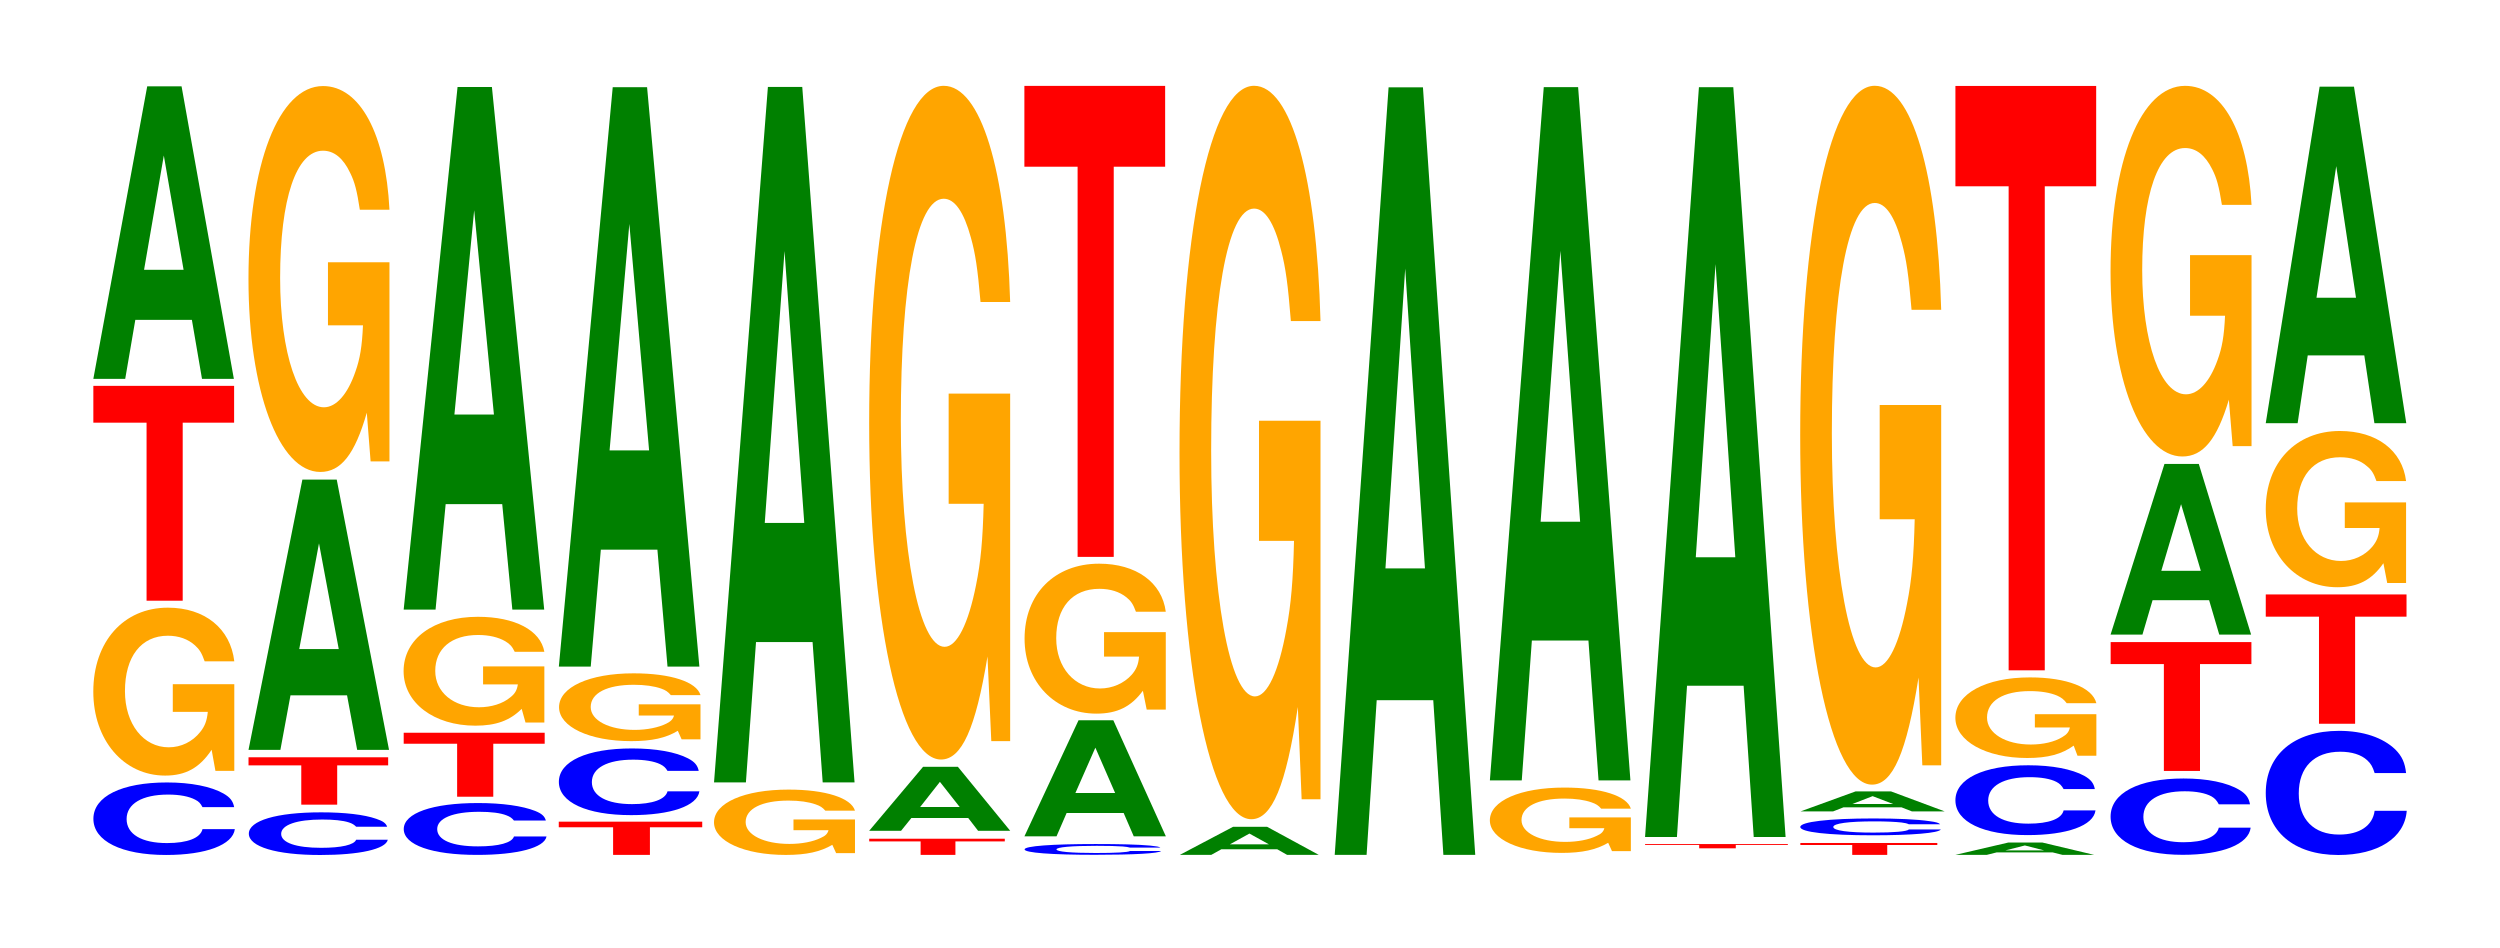<?xml version="1.0" encoding="UTF-8"?>
<svg xmlns="http://www.w3.org/2000/svg" xmlns:xlink="http://www.w3.org/1999/xlink" width="174pt" height="66pt" viewBox="0 0 174 66" version="1.1">
<defs>
<g>
<symbol overflow="visible" id="glyph0-0">
<path style="stroke:none;" d="M 10.469 -3.172 C 10.391 -3.594 10.188 -3.859 9.719 -4.125 C 8.859 -4.609 7.469 -4.891 5.797 -4.891 C 2.641 -4.891 0.672 -3.922 0.672 -2.359 C 0.672 -0.812 2.625 0.156 5.734 0.156 C 8.516 0.156 10.375 -0.547 10.516 -1.641 L 8.266 -1.641 C 8.125 -1.031 7.234 -0.672 5.797 -0.672 C 4.016 -0.672 2.984 -1.297 2.984 -2.344 C 2.984 -3.406 4.062 -4.047 5.875 -4.047 C 6.672 -4.047 7.328 -3.922 7.766 -3.688 C 8.016 -3.562 8.125 -3.438 8.266 -3.172 Z M 10.469 -3.172 "/>
</symbol>
<symbol overflow="visible" id="glyph1-0">
<path style="stroke:none;" d="M 10.422 -6 L 6.141 -6 L 6.141 -4.078 L 8.578 -4.078 C 8.516 -3.453 8.375 -3.078 8.047 -2.672 C 7.516 -2 6.719 -1.609 5.859 -1.609 C 4.094 -1.609 2.812 -3.234 2.812 -5.516 C 2.812 -7.922 3.938 -9.375 5.797 -9.375 C 6.562 -9.375 7.203 -9.141 7.688 -8.703 C 8 -8.422 8.156 -8.172 8.359 -7.594 L 10.422 -7.594 C 10.156 -9.875 8.375 -11.328 5.797 -11.328 C 2.719 -11.328 0.609 -8.969 0.609 -5.484 C 0.609 -2.109 2.719 0.359 5.609 0.359 C 7.047 0.359 8.016 -0.188 8.844 -1.438 L 9.109 0.031 L 10.422 0.031 Z M 10.422 -6 "/>
</symbol>
<symbol overflow="visible" id="glyph2-0">
<path style="stroke:none;" d="M 6.453 -12.391 L 10.031 -12.391 L 10.031 -14.953 L 0.234 -14.953 L 0.234 -12.391 L 3.938 -12.391 L 3.938 0 L 6.453 0 Z M 6.453 -12.391 "/>
</symbol>
<symbol overflow="visible" id="glyph3-0">
<path style="stroke:none;" d="M 7.234 -4.109 L 7.938 0 L 10.156 0 L 6.516 -20.359 L 4.125 -20.359 L 0.375 0 L 2.594 0 L 3.297 -4.109 Z M 6.656 -7.594 L 3.906 -7.594 L 5.281 -15.547 Z M 6.656 -7.594 "/>
</symbol>
<symbol overflow="visible" id="glyph4-0">
<path style="stroke:none;" d="M 10.297 -1.875 C 10.219 -2.109 10.016 -2.266 9.547 -2.422 C 8.703 -2.719 7.344 -2.875 5.703 -2.875 C 2.594 -2.875 0.672 -2.297 0.672 -1.391 C 0.672 -0.484 2.578 0.094 5.641 0.094 C 8.375 0.094 10.203 -0.312 10.344 -0.969 L 8.141 -0.969 C 8 -0.609 7.109 -0.406 5.703 -0.406 C 3.953 -0.406 2.922 -0.766 2.922 -1.375 C 2.922 -2 4 -2.375 5.781 -2.375 C 6.562 -2.375 7.219 -2.312 7.641 -2.172 C 7.875 -2.094 8 -2.016 8.141 -1.875 Z M 10.297 -1.875 "/>
</symbol>
<symbol overflow="visible" id="glyph5-0">
<path style="stroke:none;" d="M 6.406 -2.734 L 9.953 -2.734 L 9.953 -3.297 L 0.234 -3.297 L 0.234 -2.734 L 3.906 -2.734 L 3.906 0 L 6.406 0 Z M 6.406 -2.734 "/>
</symbol>
<symbol overflow="visible" id="glyph6-0">
<path style="stroke:none;" d="M 7.234 -3.797 L 7.938 0 L 10.156 0 L 6.516 -18.812 L 4.125 -18.812 L 0.375 0 L 2.594 0 L 3.297 -3.797 Z M 6.656 -7.016 L 3.906 -7.016 L 5.281 -14.375 Z M 6.656 -7.016 "/>
</symbol>
<symbol overflow="visible" id="glyph7-0">
<path style="stroke:none;" d="M 10.422 -13.781 L 6.141 -13.781 L 6.141 -9.391 L 8.578 -9.391 C 8.516 -7.953 8.375 -7.062 8.047 -6.156 C 7.516 -4.609 6.719 -3.688 5.859 -3.688 C 4.094 -3.688 2.812 -7.422 2.812 -12.688 C 2.812 -18.219 3.938 -21.547 5.797 -21.547 C 6.562 -21.547 7.203 -21.031 7.688 -20 C 8 -19.375 8.156 -18.781 8.359 -17.438 L 10.422 -17.438 C 10.156 -22.719 8.375 -26.047 5.797 -26.047 C 2.719 -26.047 0.609 -20.609 0.609 -12.625 C 0.609 -4.859 2.719 0.812 5.609 0.812 C 7.047 0.812 8.016 -0.422 8.844 -3.312 L 9.109 0.078 L 10.422 0.078 Z M 10.422 -13.781 "/>
</symbol>
<symbol overflow="visible" id="glyph8-0">
<path style="stroke:none;" d="M 10.578 -2.281 C 10.5 -2.578 10.297 -2.766 9.828 -2.953 C 8.953 -3.297 7.562 -3.5 5.859 -3.5 C 2.672 -3.5 0.688 -2.797 0.688 -1.688 C 0.688 -0.578 2.656 0.109 5.797 0.109 C 8.609 0.109 10.484 -0.391 10.625 -1.172 L 8.359 -1.172 C 8.219 -0.734 7.312 -0.484 5.859 -0.484 C 4.062 -0.484 3.016 -0.922 3.016 -1.688 C 3.016 -2.438 4.109 -2.891 5.938 -2.891 C 6.75 -2.891 7.422 -2.812 7.844 -2.641 C 8.094 -2.547 8.219 -2.453 8.359 -2.281 Z M 10.578 -2.281 "/>
</symbol>
<symbol overflow="visible" id="glyph9-0">
<path style="stroke:none;" d="M 6.469 -3.688 L 10.047 -3.688 L 10.047 -4.453 L 0.234 -4.453 L 0.234 -3.688 L 3.953 -3.688 L 3.953 0 L 6.469 0 Z M 6.469 -3.688 "/>
</symbol>
<symbol overflow="visible" id="glyph10-0">
<path style="stroke:none;" d="M 10.406 -3.891 L 6.141 -3.891 L 6.141 -2.641 L 8.562 -2.641 C 8.5 -2.234 8.359 -1.984 8.031 -1.734 C 7.516 -1.297 6.703 -1.047 5.859 -1.047 C 4.078 -1.047 2.812 -2.094 2.812 -3.578 C 2.812 -5.125 3.938 -6.078 5.797 -6.078 C 6.562 -6.078 7.203 -5.922 7.688 -5.641 C 8 -5.453 8.156 -5.297 8.344 -4.906 L 10.406 -4.906 C 10.141 -6.406 8.359 -7.344 5.781 -7.344 C 2.703 -7.344 0.609 -5.812 0.609 -3.562 C 0.609 -1.359 2.719 0.234 5.609 0.234 C 7.047 0.234 8.016 -0.125 8.828 -0.938 L 9.094 0.016 L 10.406 0.016 Z M 10.406 -3.891 "/>
</symbol>
<symbol overflow="visible" id="glyph11-0">
<path style="stroke:none;" d="M 7.234 -7.344 L 7.938 0 L 10.156 0 L 6.516 -36.375 L 4.125 -36.375 L 0.375 0 L 2.594 0 L 3.297 -7.344 Z M 6.656 -13.578 L 3.906 -13.578 L 5.281 -27.797 Z M 6.656 -13.578 "/>
</symbol>
<symbol overflow="visible" id="glyph12-0">
<path style="stroke:none;" d="M 6.578 -1.922 L 10.219 -1.922 L 10.219 -2.312 L 0.234 -2.312 L 0.234 -1.922 L 4.016 -1.922 L 4.016 0 L 6.578 0 Z M 6.578 -1.922 "/>
</symbol>
<symbol overflow="visible" id="glyph13-0">
<path style="stroke:none;" d="M 10.406 -2.938 C 10.328 -3.312 10.141 -3.562 9.656 -3.812 C 8.812 -4.25 7.438 -4.5 5.766 -4.5 C 2.625 -4.5 0.672 -3.609 0.672 -2.172 C 0.672 -0.75 2.609 0.141 5.703 0.141 C 8.469 0.141 10.312 -0.5 10.453 -1.516 L 8.234 -1.516 C 8.094 -0.953 7.188 -0.625 5.766 -0.625 C 4 -0.625 2.969 -1.203 2.969 -2.156 C 2.969 -3.141 4.047 -3.719 5.844 -3.719 C 6.641 -3.719 7.297 -3.609 7.719 -3.406 C 7.969 -3.281 8.094 -3.172 8.234 -2.938 Z M 10.406 -2.938 "/>
</symbol>
<symbol overflow="visible" id="glyph14-0">
<path style="stroke:none;" d="M 10.469 -2.422 L 6.172 -2.422 L 6.172 -1.641 L 8.625 -1.641 C 8.562 -1.391 8.406 -1.234 8.094 -1.078 C 7.562 -0.812 6.75 -0.641 5.891 -0.641 C 4.109 -0.641 2.828 -1.297 2.828 -2.234 C 2.828 -3.203 3.969 -3.781 5.828 -3.781 C 6.594 -3.781 7.25 -3.688 7.734 -3.516 C 8.047 -3.406 8.203 -3.297 8.406 -3.062 L 10.469 -3.062 C 10.203 -3.984 8.406 -4.578 5.812 -4.578 C 2.719 -4.578 0.625 -3.609 0.625 -2.219 C 0.625 -0.859 2.734 0.141 5.641 0.141 C 7.094 0.141 8.062 -0.078 8.891 -0.578 L 9.156 0.016 L 10.469 0.016 Z M 10.469 -2.422 "/>
</symbol>
<symbol overflow="visible" id="glyph15-0">
<path style="stroke:none;" d="M 7.234 -8.141 L 7.938 0 L 10.156 0 L 6.516 -40.328 L 4.125 -40.328 L 0.375 0 L 2.594 0 L 3.297 -8.141 Z M 6.656 -15.047 L 3.906 -15.047 L 5.281 -30.812 Z M 6.656 -15.047 "/>
</symbol>
<symbol overflow="visible" id="glyph16-0">
<path style="stroke:none;" d="M 10.422 -2.328 L 6.141 -2.328 L 6.141 -1.578 L 8.578 -1.578 C 8.516 -1.344 8.375 -1.188 8.047 -1.047 C 7.516 -0.781 6.719 -0.625 5.859 -0.625 C 4.094 -0.625 2.812 -1.25 2.812 -2.141 C 2.812 -3.078 3.938 -3.641 5.797 -3.641 C 6.562 -3.641 7.203 -3.547 7.688 -3.375 C 8 -3.266 8.156 -3.172 8.359 -2.938 L 10.422 -2.938 C 10.156 -3.828 8.375 -4.406 5.797 -4.406 C 2.719 -4.406 0.609 -3.484 0.609 -2.125 C 0.609 -0.812 2.719 0.141 5.609 0.141 C 7.047 0.141 8.016 -0.078 8.844 -0.562 L 9.109 0.016 L 10.422 0.016 Z M 10.422 -2.328 "/>
</symbol>
<symbol overflow="visible" id="glyph17-0">
<path style="stroke:none;" d="M 7.234 -9.766 L 7.938 0 L 10.156 0 L 6.516 -48.406 L 4.125 -48.406 L 0.375 0 L 2.594 0 L 3.297 -9.766 Z M 6.656 -18.062 L 3.906 -18.062 L 5.281 -36.984 Z M 6.656 -18.062 "/>
</symbol>
<symbol overflow="visible" id="glyph18-0">
<path style="stroke:none;" d="M 6.219 -0.938 L 9.656 -0.938 L 9.656 -1.125 L 0.219 -1.125 L 0.219 -0.938 L 3.797 -0.938 L 3.797 0 L 6.219 0 Z M 6.219 -0.938 "/>
</symbol>
<symbol overflow="visible" id="glyph19-0">
<path style="stroke:none;" d="M 7.266 -0.891 L 7.953 0 L 10.188 0 L 6.547 -4.453 L 4.125 -4.453 L 0.375 0 L 2.594 0 L 3.312 -0.891 Z M 6.672 -1.656 L 3.922 -1.656 L 5.297 -3.406 Z M 6.672 -1.656 "/>
</symbol>
<symbol overflow="visible" id="glyph20-0">
<path style="stroke:none;" d="M 10.422 -24.062 L 6.141 -24.062 L 6.141 -16.391 L 8.578 -16.391 C 8.516 -13.875 8.375 -12.344 8.047 -10.734 C 7.516 -8.047 6.719 -6.438 5.859 -6.438 C 4.094 -6.438 2.812 -12.953 2.812 -22.156 C 2.812 -31.797 3.938 -37.625 5.797 -37.625 C 6.562 -37.625 7.203 -36.703 7.688 -34.922 C 8 -33.812 8.156 -32.781 8.359 -30.438 L 10.422 -30.438 C 10.156 -39.641 8.375 -45.484 5.797 -45.484 C 2.719 -45.484 0.609 -35.969 0.609 -22.031 C 0.609 -8.469 2.719 1.406 5.609 1.406 C 7.047 1.406 8.016 -0.734 8.844 -5.766 L 9.109 0.125 L 10.422 0.125 Z M 10.422 -24.062 "/>
</symbol>
<symbol overflow="visible" id="glyph21-0">
<path style="stroke:none;" d="M 10.109 -0.484 C 10.031 -0.547 9.844 -0.578 9.391 -0.625 C 8.562 -0.703 7.219 -0.734 5.609 -0.734 C 2.547 -0.734 0.656 -0.594 0.656 -0.359 C 0.656 -0.125 2.531 0.016 5.547 0.016 C 8.234 0.016 10.031 -0.078 10.156 -0.25 L 8 -0.25 C 7.859 -0.156 6.984 -0.109 5.609 -0.109 C 3.891 -0.109 2.875 -0.203 2.875 -0.359 C 2.875 -0.516 3.922 -0.609 5.672 -0.609 C 6.453 -0.609 7.094 -0.594 7.5 -0.562 C 7.734 -0.547 7.859 -0.516 8 -0.484 Z M 10.109 -0.484 "/>
</symbol>
<symbol overflow="visible" id="glyph22-0">
<path style="stroke:none;" d="M 7.281 -1.625 L 7.984 0 L 10.219 0 L 6.562 -8.078 L 4.141 -8.078 L 0.375 0 L 2.609 0 L 3.312 -1.625 Z M 6.688 -3.016 L 3.922 -3.016 L 5.312 -6.172 Z M 6.688 -3.016 "/>
</symbol>
<symbol overflow="visible" id="glyph23-0">
<path style="stroke:none;" d="M 10.453 -5.359 L 6.156 -5.359 L 6.156 -3.656 L 8.594 -3.656 C 8.547 -3.094 8.391 -2.75 8.078 -2.391 C 7.547 -1.797 6.734 -1.438 5.875 -1.438 C 4.109 -1.438 2.828 -2.891 2.828 -4.938 C 2.828 -7.078 3.953 -8.375 5.828 -8.375 C 6.594 -8.375 7.234 -8.172 7.719 -7.781 C 8.031 -7.531 8.188 -7.297 8.375 -6.781 L 10.453 -6.781 C 10.188 -8.828 8.391 -10.125 5.812 -10.125 C 2.719 -10.125 0.625 -8.016 0.625 -4.906 C 0.625 -1.891 2.734 0.312 5.625 0.312 C 7.078 0.312 8.047 -0.172 8.859 -1.281 L 9.125 0.031 L 10.453 0.031 Z M 10.453 -5.359 "/>
</symbol>
<symbol overflow="visible" id="glyph24-0">
<path style="stroke:none;" d="M 6.453 -27.156 L 10.031 -27.156 L 10.031 -32.781 L 0.234 -32.781 L 0.234 -27.156 L 3.938 -27.156 L 3.938 0 L 6.453 0 Z M 6.453 -27.156 "/>
</symbol>
<symbol overflow="visible" id="glyph25-0">
<path style="stroke:none;" d="M 7.156 -0.391 L 7.844 0 L 10.047 0 L 6.453 -1.953 L 4.078 -1.953 L 0.375 0 L 2.562 0 L 3.266 -0.391 Z M 6.578 -0.734 L 3.859 -0.734 L 5.219 -1.484 Z M 6.578 -0.734 "/>
</symbol>
<symbol overflow="visible" id="glyph26-0">
<path style="stroke:none;" d="M 10.422 -26.203 L 6.141 -26.203 L 6.141 -17.844 L 8.578 -17.844 C 8.516 -15.109 8.375 -13.438 8.047 -11.688 C 7.516 -8.75 6.719 -7.016 5.859 -7.016 C 4.094 -7.016 2.812 -14.094 2.812 -24.125 C 2.812 -34.609 3.938 -40.969 5.797 -40.969 C 6.562 -40.969 7.203 -39.969 7.688 -38.031 C 8 -36.828 8.156 -35.688 8.359 -33.141 L 10.422 -33.141 C 10.156 -43.172 8.375 -49.516 5.797 -49.516 C 2.719 -49.516 0.609 -39.156 0.609 -23.984 C 0.609 -9.219 2.719 1.531 5.609 1.531 C 7.047 1.531 8.016 -0.797 8.844 -6.281 L 9.109 0.141 L 10.422 0.141 Z M 10.422 -26.203 "/>
</symbol>
<symbol overflow="visible" id="glyph27-0">
<path style="stroke:none;" d="M 7.234 -10.766 L 7.938 0 L 10.156 0 L 6.516 -53.422 L 4.125 -53.422 L 0.375 0 L 2.594 0 L 3.297 -10.766 Z M 6.656 -19.938 L 3.906 -19.938 L 5.281 -40.812 Z M 6.656 -19.938 "/>
</symbol>
<symbol overflow="visible" id="glyph28-0">
<path style="stroke:none;" d="M 7.234 -9.734 L 7.938 0 L 10.156 0 L 6.516 -48.25 L 4.125 -48.25 L 0.375 0 L 2.594 0 L 3.297 -9.734 Z M 6.656 -18 L 3.906 -18 L 5.281 -36.859 Z M 6.656 -18 "/>
</symbol>
<symbol overflow="visible" id="glyph29-0">
<path style="stroke:none;" d="M 6.547 -0.234 L 10.172 -0.234 L 10.172 -0.297 L 0.234 -0.297 L 0.234 -0.234 L 4 -0.234 L 4 0 L 6.547 0 Z M 6.547 -0.234 "/>
</symbol>
<symbol overflow="visible" id="glyph30-0">
<path style="stroke:none;" d="M 7.234 -10.531 L 7.938 0 L 10.156 0 L 6.516 -52.188 L 4.125 -52.188 L 0.375 0 L 2.594 0 L 3.297 -10.531 Z M 6.656 -19.469 L 3.906 -19.469 L 5.281 -39.875 Z M 6.656 -19.469 "/>
</symbol>
<symbol overflow="visible" id="glyph31-0">
<path style="stroke:none;" d="M 6.281 -0.688 L 9.766 -0.688 L 9.766 -0.828 L 0.234 -0.828 L 0.234 -0.688 L 3.844 -0.688 L 3.844 0 L 6.281 0 Z M 6.281 -0.688 "/>
</symbol>
<symbol overflow="visible" id="glyph32-0">
<path style="stroke:none;" d="M 10.406 -0.734 C 10.328 -0.828 10.141 -0.891 9.656 -0.953 C 8.812 -1.078 7.438 -1.141 5.766 -1.141 C 2.625 -1.141 0.672 -0.906 0.672 -0.547 C 0.672 -0.188 2.609 0.031 5.703 0.031 C 8.469 0.031 10.312 -0.125 10.453 -0.375 L 8.234 -0.375 C 8.094 -0.234 7.188 -0.156 5.766 -0.156 C 4 -0.156 2.969 -0.297 2.969 -0.547 C 2.969 -0.797 4.047 -0.938 5.844 -0.938 C 6.641 -0.938 7.297 -0.906 7.719 -0.859 C 7.969 -0.828 8.094 -0.797 8.234 -0.734 Z M 10.406 -0.734 "/>
</symbol>
<symbol overflow="visible" id="glyph33-0">
<path style="stroke:none;" d="M 7.422 -0.281 L 8.141 0 L 10.422 0 L 6.688 -1.391 L 4.219 -1.391 L 0.391 0 L 2.656 0 L 3.375 -0.281 Z M 6.828 -0.516 L 4 -0.516 L 5.406 -1.062 Z M 6.828 -0.516 "/>
</symbol>
<symbol overflow="visible" id="glyph34-0">
<path style="stroke:none;" d="M 10.422 -24.953 L 6.141 -24.953 L 6.141 -17 L 8.578 -17 C 8.516 -14.391 8.375 -12.797 8.047 -11.141 C 7.516 -8.344 6.719 -6.688 5.859 -6.688 C 4.094 -6.688 2.812 -13.438 2.812 -22.984 C 2.812 -32.969 3.938 -39.016 5.797 -39.016 C 6.562 -39.016 7.203 -38.062 7.688 -36.219 C 8 -35.078 8.156 -34 8.359 -31.578 L 10.422 -31.578 C 10.156 -41.125 8.375 -47.172 5.797 -47.172 C 2.719 -47.172 0.609 -37.297 0.609 -22.859 C 0.609 -8.781 2.719 1.469 5.609 1.469 C 7.047 1.469 8.016 -0.766 8.844 -5.984 L 9.109 0.125 L 10.422 0.125 Z M 10.422 -24.953 "/>
</symbol>
<symbol overflow="visible" id="glyph35-0">
<path style="stroke:none;" d="M 7.156 -0.172 L 7.844 0 L 10.047 0 L 6.438 -0.859 L 4.062 -0.859 L 0.375 0 L 2.562 0 L 3.25 -0.172 Z M 6.562 -0.312 L 3.859 -0.312 L 5.219 -0.656 Z M 6.562 -0.312 "/>
</symbol>
<symbol overflow="visible" id="glyph36-0">
<path style="stroke:none;" d="M 10.375 -3.062 C 10.297 -3.469 10.109 -3.719 9.641 -3.984 C 8.781 -4.453 7.406 -4.719 5.75 -4.719 C 2.625 -4.719 0.672 -3.781 0.672 -2.281 C 0.672 -0.781 2.609 0.141 5.688 0.141 C 8.453 0.141 10.281 -0.516 10.422 -1.578 L 8.203 -1.578 C 8.062 -0.984 7.172 -0.656 5.75 -0.656 C 3.984 -0.656 2.953 -1.25 2.953 -2.266 C 2.953 -3.281 4.031 -3.891 5.828 -3.891 C 6.625 -3.891 7.281 -3.781 7.703 -3.562 C 7.938 -3.438 8.062 -3.312 8.203 -3.062 Z M 10.375 -3.062 "/>
</symbol>
<symbol overflow="visible" id="glyph37-0">
<path style="stroke:none;" d="M 10.422 -2.875 L 6.141 -2.875 L 6.141 -1.953 L 8.578 -1.953 C 8.516 -1.656 8.375 -1.469 8.047 -1.281 C 7.516 -0.953 6.719 -0.766 5.859 -0.766 C 4.094 -0.766 2.812 -1.547 2.812 -2.641 C 2.812 -3.797 3.938 -4.484 5.797 -4.484 C 6.562 -4.484 7.203 -4.375 7.688 -4.172 C 8 -4.031 8.156 -3.906 8.359 -3.641 L 10.422 -3.641 C 10.156 -4.734 8.375 -5.438 5.797 -5.438 C 2.719 -5.438 0.609 -4.297 0.609 -2.625 C 0.609 -1.016 2.719 0.172 5.609 0.172 C 7.047 0.172 8.016 -0.094 8.844 -0.688 L 9.109 0.016 L 10.422 0.016 Z M 10.422 -2.875 "/>
</symbol>
<symbol overflow="visible" id="glyph38-0">
<path style="stroke:none;" d="M 6.453 -33.688 L 10.031 -33.688 L 10.031 -40.672 L 0.234 -40.672 L 0.234 -33.688 L 3.938 -33.688 L 3.938 0 L 6.453 0 Z M 6.453 -33.688 "/>
</symbol>
<symbol overflow="visible" id="glyph39-0">
<path style="stroke:none;" d="M 10.375 -3.359 C 10.297 -3.797 10.109 -4.078 9.641 -4.359 C 8.781 -4.875 7.406 -5.156 5.75 -5.156 C 2.625 -5.156 0.672 -4.141 0.672 -2.5 C 0.672 -0.859 2.609 0.156 5.688 0.156 C 8.453 0.156 10.281 -0.578 10.422 -1.734 L 8.203 -1.734 C 8.062 -1.094 7.172 -0.719 5.75 -0.719 C 3.984 -0.719 2.953 -1.375 2.953 -2.484 C 2.953 -3.609 4.031 -4.266 5.828 -4.266 C 6.625 -4.266 7.281 -4.141 7.703 -3.906 C 7.938 -3.766 8.062 -3.625 8.203 -3.359 Z M 10.375 -3.359 "/>
</symbol>
<symbol overflow="visible" id="glyph40-0">
<path style="stroke:none;" d="M 6.453 -7.438 L 10.031 -7.438 L 10.031 -8.969 L 0.234 -8.969 L 0.234 -7.438 L 3.938 -7.438 L 3.938 0 L 6.453 0 Z M 6.453 -7.438 "/>
</symbol>
<symbol overflow="visible" id="glyph41-0">
<path style="stroke:none;" d="M 7.234 -2.391 L 7.938 0 L 10.156 0 L 6.516 -11.875 L 4.125 -11.875 L 0.375 0 L 2.594 0 L 3.297 -2.391 Z M 6.656 -4.438 L 3.906 -4.438 L 5.281 -9.078 Z M 6.656 -4.438 "/>
</symbol>
<symbol overflow="visible" id="glyph42-0">
<path style="stroke:none;" d="M 10.422 -13.234 L 6.141 -13.234 L 6.141 -9.016 L 8.578 -9.016 C 8.516 -7.625 8.375 -6.781 8.047 -5.906 C 7.516 -4.422 6.719 -3.547 5.859 -3.547 C 4.094 -3.547 2.812 -7.125 2.812 -12.188 C 2.812 -17.484 3.938 -20.688 5.797 -20.688 C 6.562 -20.688 7.203 -20.188 7.688 -19.203 C 8 -18.594 8.156 -18.016 8.359 -16.734 L 10.422 -16.734 C 10.156 -21.797 8.375 -25.016 5.797 -25.016 C 2.719 -25.016 0.609 -19.781 0.609 -12.109 C 0.609 -4.656 2.719 0.781 5.609 0.781 C 7.047 0.781 8.016 -0.406 8.844 -3.172 L 9.109 0.062 L 10.422 0.062 Z M 10.422 -13.234 "/>
</symbol>
<symbol overflow="visible" id="glyph43-0">
<path style="stroke:none;" d="M 10.438 -5.438 C 10.359 -6.156 10.156 -6.609 9.688 -7.078 C 8.828 -7.906 7.453 -8.375 5.781 -8.375 C 2.625 -8.375 0.672 -6.703 0.672 -4.047 C 0.672 -1.406 2.609 0.266 5.719 0.266 C 8.484 0.266 10.344 -0.922 10.484 -2.812 L 8.25 -2.812 C 8.109 -1.766 7.203 -1.156 5.781 -1.156 C 4 -1.156 2.969 -2.219 2.969 -4.016 C 2.969 -5.844 4.047 -6.922 5.859 -6.922 C 6.656 -6.922 7.312 -6.719 7.734 -6.328 C 7.984 -6.094 8.109 -5.891 8.25 -5.438 Z M 10.438 -5.438 "/>
</symbol>
<symbol overflow="visible" id="glyph44-0">
<path style="stroke:none;" d="M 6.453 -7.453 L 10.031 -7.453 L 10.031 -9 L 0.234 -9 L 0.234 -7.453 L 3.938 -7.453 L 3.938 0 L 6.453 0 Z M 6.453 -7.453 "/>
</symbol>
<symbol overflow="visible" id="glyph45-0">
<path style="stroke:none;" d="M 10.375 -5.578 L 6.109 -5.578 L 6.109 -3.797 L 8.531 -3.797 C 8.484 -3.219 8.328 -2.859 8.016 -2.484 C 7.484 -1.859 6.688 -1.5 5.844 -1.5 C 4.078 -1.5 2.797 -3 2.797 -5.141 C 2.797 -7.375 3.922 -8.719 5.781 -8.719 C 6.531 -8.719 7.188 -8.516 7.656 -8.094 C 7.969 -7.844 8.125 -7.594 8.312 -7.062 L 10.375 -7.062 C 10.109 -9.203 8.328 -10.547 5.766 -10.547 C 2.703 -10.547 0.609 -8.344 0.609 -5.109 C 0.609 -1.969 2.719 0.328 5.594 0.328 C 7.016 0.328 7.984 -0.172 8.797 -1.344 L 9.062 0.031 L 10.375 0.031 Z M 10.375 -5.578 "/>
</symbol>
<symbol overflow="visible" id="glyph46-0">
<path style="stroke:none;" d="M 7.234 -4.719 L 7.938 0 L 10.156 0 L 6.516 -23.422 L 4.125 -23.422 L 0.375 0 L 2.594 0 L 3.297 -4.719 Z M 6.656 -8.734 L 3.906 -8.734 L 5.281 -17.891 Z M 6.656 -8.734 "/>
</symbol>
</g>
</defs>
<g id="surface1">
<g style="fill:rgb(0%,0%,100%);fill-opacity:1;">
  <use xlink:href="#glyph0-0" x="5.828" y="59.35"/>
</g>
<g style="fill:rgb(100%,64.647%,0%);fill-opacity:1;">
  <use xlink:href="#glyph1-0" x="5.885" y="53.622"/>
</g>
<g style="fill:rgb(100%,0%,0%);fill-opacity:1;">
  <use xlink:href="#glyph2-0" x="6.263" y="41.809"/>
</g>
<g style="fill:rgb(0%,50.194%,0%);fill-opacity:1;">
  <use xlink:href="#glyph3-0" x="6.121" y="26.37"/>
</g>
<g style="fill:rgb(0%,0%,100%);fill-opacity:1;">
  <use xlink:href="#glyph4-0" x="16.647" y="59.414"/>
</g>
<g style="fill:rgb(100%,0%,0%);fill-opacity:1;">
  <use xlink:href="#glyph5-0" x="17.063" y="56.004"/>
</g>
<g style="fill:rgb(0%,50.194%,0%);fill-opacity:1;">
  <use xlink:href="#glyph6-0" x="16.921" y="52.192"/>
</g>
<g style="fill:rgb(100%,64.647%,0%);fill-opacity:1;">
  <use xlink:href="#glyph7-0" x="16.685" y="32.036"/>
</g>
<g style="fill:rgb(0%,0%,100%);fill-opacity:1;">
  <use xlink:href="#glyph8-0" x="27.413" y="59.392"/>
</g>
<g style="fill:rgb(100%,0%,0%);fill-opacity:1;">
  <use xlink:href="#glyph9-0" x="27.863" y="55.452"/>
</g>
<g style="fill:rgb(100%,64.647%,0%);fill-opacity:1;">
  <use xlink:href="#glyph10-0" x="27.481" y="50.273"/>
</g>
<g style="fill:rgb(0%,50.194%,0%);fill-opacity:1;">
  <use xlink:href="#glyph11-0" x="27.721" y="42.43"/>
</g>
<g style="fill:rgb(100%,0%,0%);fill-opacity:1;">
  <use xlink:href="#glyph12-0" x="38.656" y="59.5"/>
</g>
<g style="fill:rgb(0%,0%,100%);fill-opacity:1;">
  <use xlink:href="#glyph13-0" x="38.225" y="56.592"/>
</g>
<g style="fill:rgb(100%,64.647%,0%);fill-opacity:1;">
  <use xlink:href="#glyph14-0" x="38.285" y="51.442"/>
</g>
<g style="fill:rgb(0%,50.194%,0%);fill-opacity:1;">
  <use xlink:href="#glyph15-0" x="38.521" y="46.396"/>
</g>
<g style="fill:rgb(100%,64.647%,0%);fill-opacity:1;">
  <use xlink:href="#glyph16-0" x="49.085" y="59.362"/>
</g>
<g style="fill:rgb(0%,50.194%,0%);fill-opacity:1;">
  <use xlink:href="#glyph17-0" x="49.321" y="54.456"/>
</g>
<g style="fill:rgb(100%,0%,0%);fill-opacity:1;">
  <use xlink:href="#glyph18-0" x="60.278" y="59.5"/>
</g>
<g style="fill:rgb(0%,50.194%,0%);fill-opacity:1;">
  <use xlink:href="#glyph19-0" x="60.121" y="57.822"/>
</g>
<g style="fill:rgb(100%,64.647%,0%);fill-opacity:1;">
  <use xlink:href="#glyph20-0" x="59.885" y="51.457"/>
</g>
<g style="fill:rgb(0%,0%,100%);fill-opacity:1;">
  <use xlink:href="#glyph21-0" x="70.655" y="59.478"/>
</g>
<g style="fill:rgb(0%,50.194%,0%);fill-opacity:1;">
  <use xlink:href="#glyph22-0" x="70.925" y="58.209"/>
</g>
<g style="fill:rgb(100%,64.647%,0%);fill-opacity:1;">
  <use xlink:href="#glyph23-0" x="70.685" y="49.357"/>
</g>
<g style="fill:rgb(100%,0%,0%);fill-opacity:1;">
  <use xlink:href="#glyph24-0" x="71.063" y="38.759"/>
</g>
<g style="fill:rgb(0%,50.194%,0%);fill-opacity:1;">
  <use xlink:href="#glyph25-0" x="81.74" y="59.5"/>
</g>
<g style="fill:rgb(100%,64.647%,0%);fill-opacity:1;">
  <use xlink:href="#glyph26-0" x="81.485" y="55.487"/>
</g>
<g style="fill:rgb(0%,50.194%,0%);fill-opacity:1;">
  <use xlink:href="#glyph27-0" x="92.521" y="59.5"/>
</g>
<g style="fill:rgb(100%,64.647%,0%);fill-opacity:1;">
  <use xlink:href="#glyph16-0" x="103.085" y="59.221"/>
</g>
<g style="fill:rgb(0%,50.194%,0%);fill-opacity:1;">
  <use xlink:href="#glyph28-0" x="103.321" y="54.315"/>
</g>
<g style="fill:rgb(100%,0%,0%);fill-opacity:1;">
  <use xlink:href="#glyph29-0" x="114.263" y="59.043"/>
</g>
<g style="fill:rgb(0%,50.194%,0%);fill-opacity:1;">
  <use xlink:href="#glyph30-0" x="114.121" y="58.256"/>
</g>
<g style="fill:rgb(100%,0%,0%);fill-opacity:1;">
  <use xlink:href="#glyph31-0" x="125.071" y="59.5"/>
</g>
<g style="fill:rgb(0%,0%,100%);fill-opacity:1;">
  <use xlink:href="#glyph32-0" x="124.628" y="58.105"/>
</g>
<g style="fill:rgb(0%,50.194%,0%);fill-opacity:1;">
  <use xlink:href="#glyph33-0" x="124.928" y="56.473"/>
</g>
<g style="fill:rgb(100%,64.647%,0%);fill-opacity:1;">
  <use xlink:href="#glyph34-0" x="124.685" y="53.142"/>
</g>
<g style="fill:rgb(0%,50.194%,0%);fill-opacity:1;">
  <use xlink:href="#glyph35-0" x="135.713" y="59.5"/>
</g>
<g style="fill:rgb(0%,0%,100%);fill-opacity:1;">
  <use xlink:href="#glyph36-0" x="135.425" y="57.982"/>
</g>
<g style="fill:rgb(100%,64.647%,0%);fill-opacity:1;">
  <use xlink:href="#glyph37-0" x="135.485" y="52.585"/>
</g>
<g style="fill:rgb(100%,0%,0%);fill-opacity:1;">
  <use xlink:href="#glyph38-0" x="135.863" y="46.654"/>
</g>
<g style="fill:rgb(0%,0%,100%);fill-opacity:1;">
  <use xlink:href="#glyph39-0" x="146.225" y="59.339"/>
</g>
<g style="fill:rgb(100%,0%,0%);fill-opacity:1;">
  <use xlink:href="#glyph40-0" x="146.667" y="53.658"/>
</g>
<g style="fill:rgb(0%,50.194%,0%);fill-opacity:1;">
  <use xlink:href="#glyph41-0" x="146.521" y="44.167"/>
</g>
<g style="fill:rgb(100%,64.647%,0%);fill-opacity:1;">
  <use xlink:href="#glyph42-0" x="146.285" y="30.991"/>
</g>
<g style="fill:rgb(0%,0%,100%);fill-opacity:1;">
  <use xlink:href="#glyph43-0" x="157.025" y="59.242"/>
</g>
<g style="fill:rgb(100%,0%,0%);fill-opacity:1;">
  <use xlink:href="#glyph44-0" x="157.463" y="50.373"/>
</g>
<g style="fill:rgb(100%,64.647%,0%);fill-opacity:1;">
  <use xlink:href="#glyph45-0" x="157.088" y="40.544"/>
</g>
<g style="fill:rgb(0%,50.194%,0%);fill-opacity:1;">
  <use xlink:href="#glyph46-0" x="157.321" y="29.455"/>
</g>
</g>
</svg>
